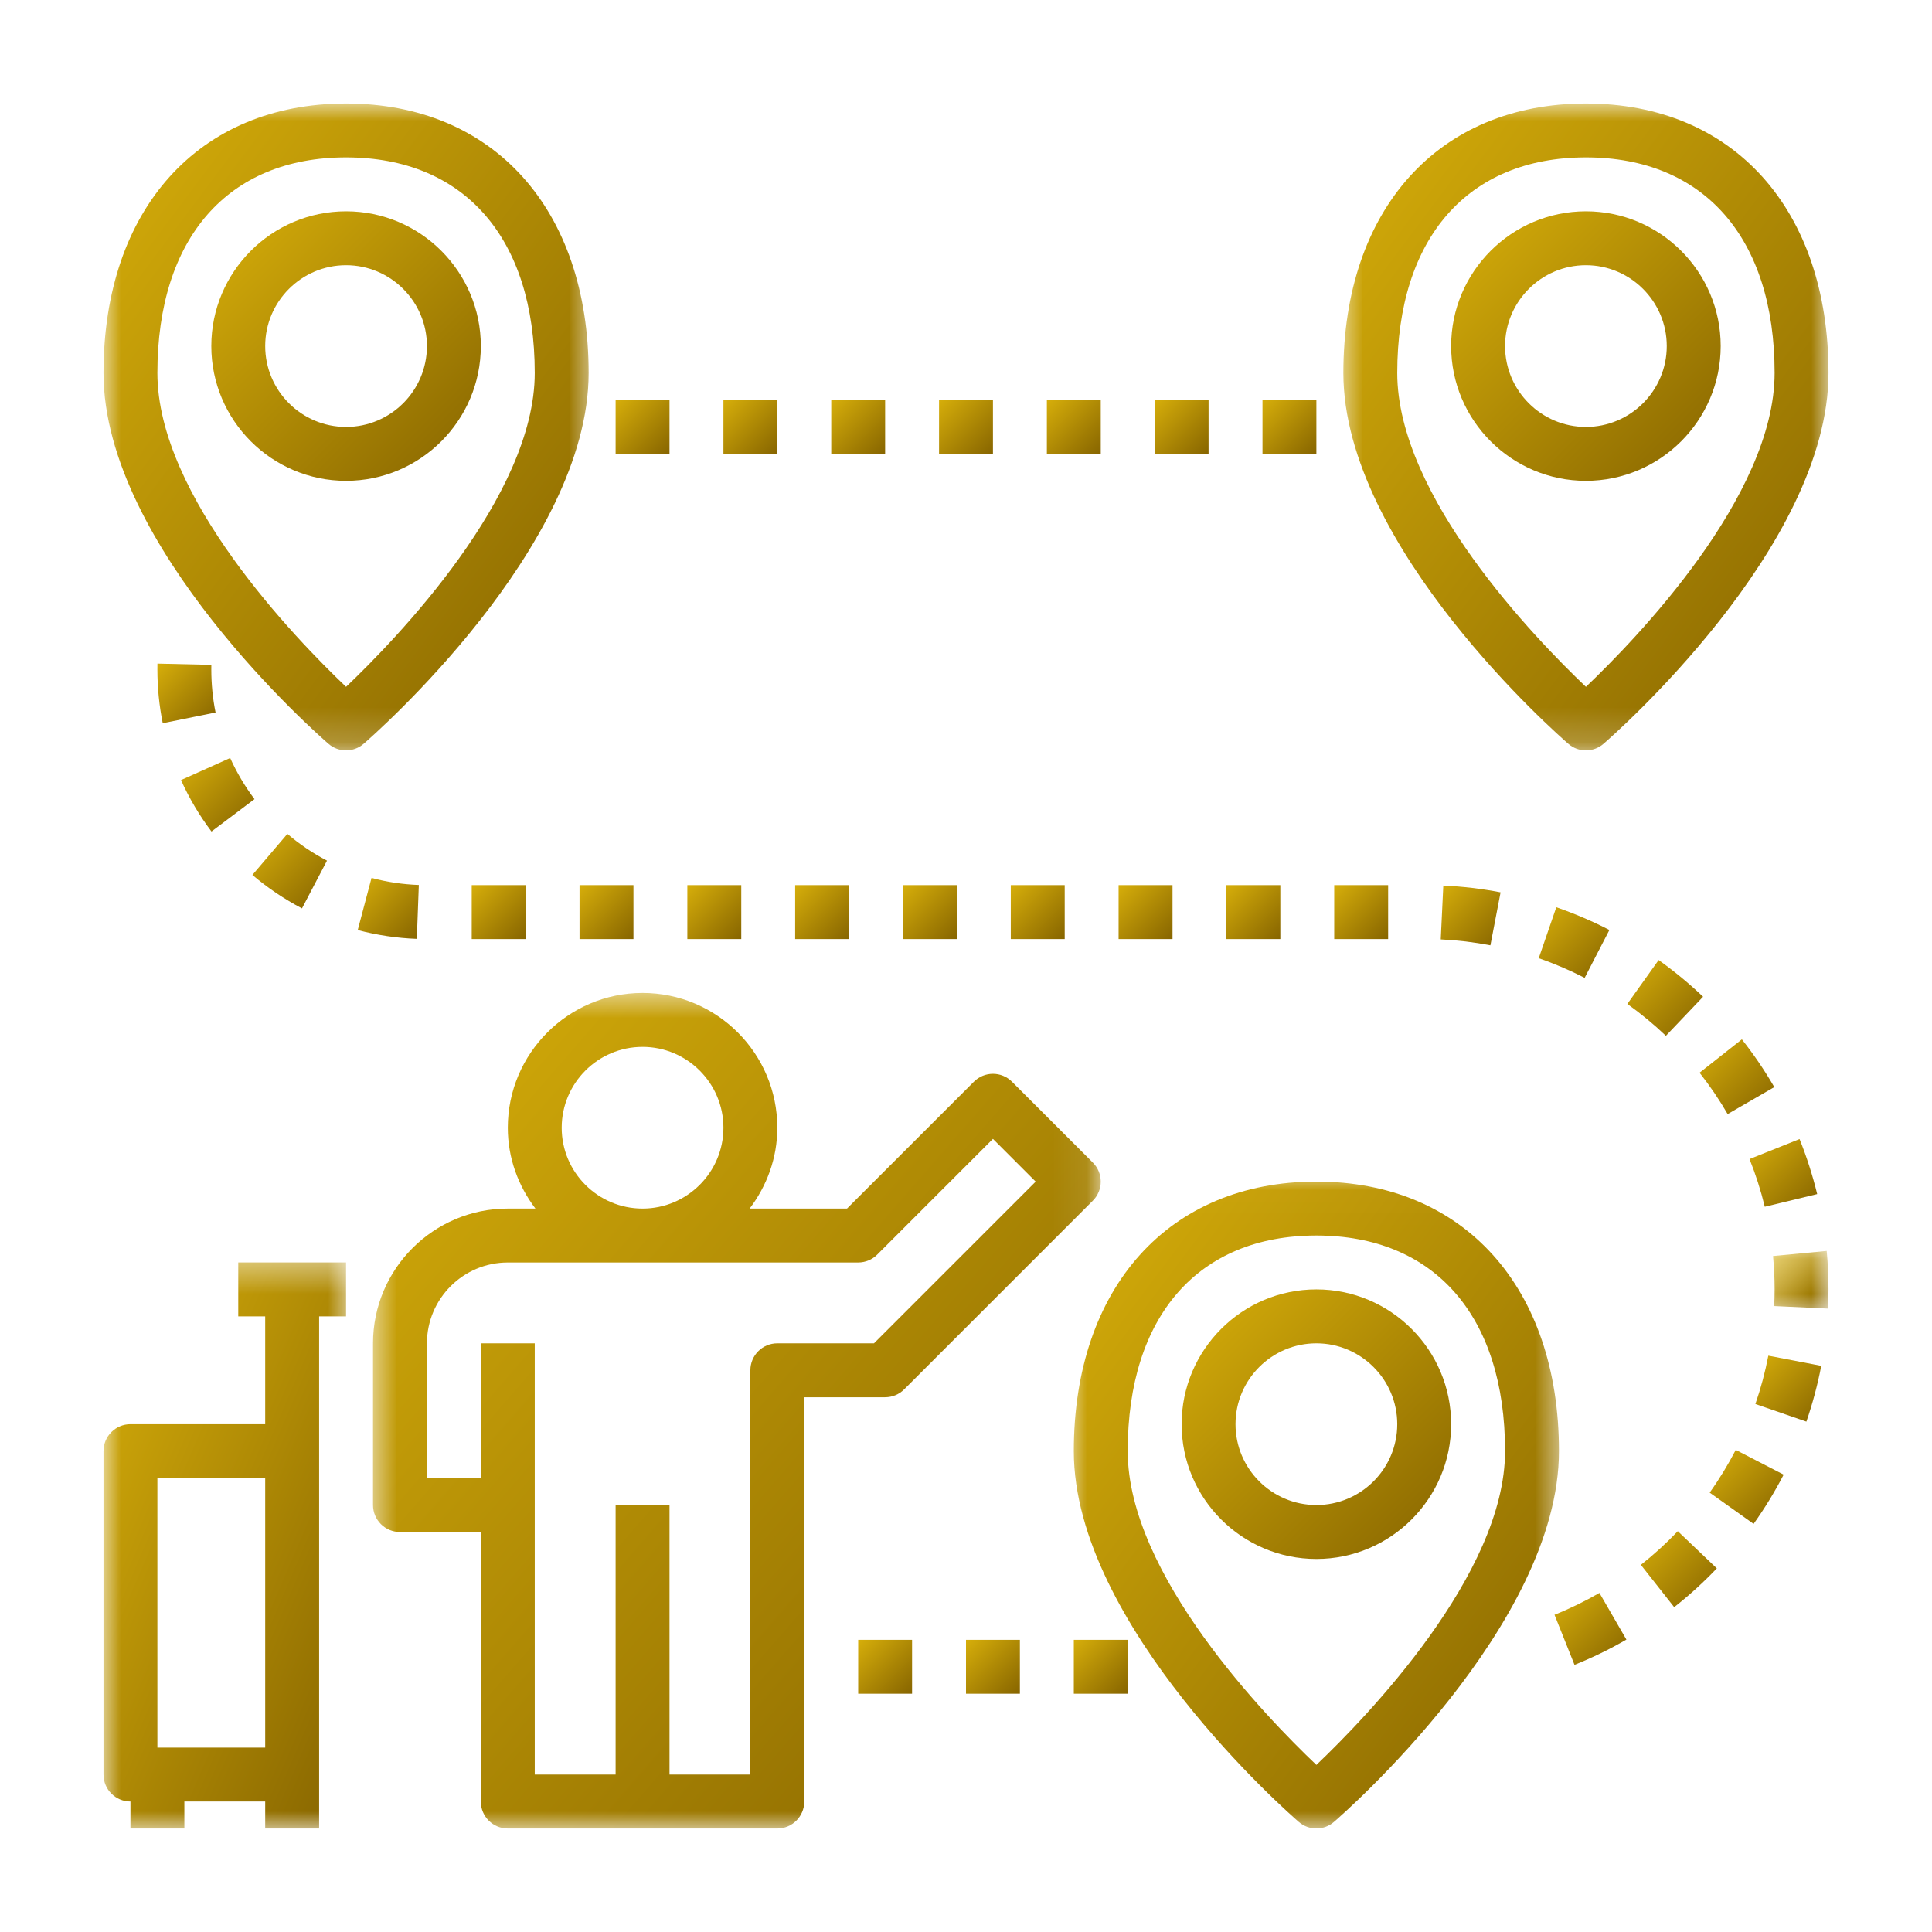 <svg width="56" height="56" viewBox="0 0 56 56" fill="none" xmlns="http://www.w3.org/2000/svg">
<mask id="mask0_40_604" style="mask-type:luminance" maskUnits="userSpaceOnUse" x="10" y="28" width="22" height="25">
<path d="M10.673 28.641H31.919V53H10.673V28.641Z" fill="white"/>
</mask>
<g mask="url(#mask0_40_604)">
<path d="M26.208 40.271L31.677 34.802C31.982 34.497 31.982 34.003 31.677 33.698L29.333 31.354C29.027 31.049 28.534 31.049 28.229 31.354L24.551 35.031H21.729C22.225 34.377 22.531 33.57 22.531 32.688C22.531 30.534 20.779 28.781 18.625 28.781C16.471 28.781 14.719 30.534 14.719 32.688C14.719 33.57 15.024 34.377 15.52 35.031H14.719C12.565 35.031 10.812 36.783 10.812 38.937V43.625C10.812 44.057 11.162 44.406 11.594 44.406H13.937V52.219C13.937 52.651 14.287 53 14.719 53H22.531C22.962 53 23.312 52.651 23.312 52.219V40.5H25.656C25.863 40.5 26.062 40.418 26.208 40.271ZM16.281 32.688C16.281 31.395 17.332 30.344 18.625 30.344C19.916 30.344 20.969 31.395 20.969 32.688C20.969 33.98 19.916 35.031 18.625 35.031C17.332 35.031 16.281 33.98 16.281 32.688ZM22.531 38.937C22.1 38.937 21.75 39.286 21.75 39.719V51.437H19.406V43.625H17.844V51.437H15.5V38.937H13.937V42.844H12.375V38.937C12.375 37.645 13.426 36.594 14.719 36.594H24.875C25.082 36.594 25.281 36.512 25.427 36.365L28.781 33.011L30.02 34.25L25.333 38.937H22.531Z" fill="url(#paint0_linear_40_604)"/>
</g>
<mask id="mask1_40_604" style="mask-type:luminance" maskUnits="userSpaceOnUse" x="3" y="36" width="8" height="17">
<path d="M3 36.456H10.185V53H3V36.456Z" fill="white"/>
</mask>
<g mask="url(#mask1_40_604)">
<path d="M6.906 38.156H7.687V41.281H3.781C3.35 41.281 3 41.63 3 42.062V51.437C3 51.869 3.35 52.218 3.781 52.218V53H5.344V52.218H7.687V53H9.25V38.156H10.031V36.593H6.906V38.156ZM4.562 42.843H7.687V50.656H4.562V42.843Z" fill="url(#paint1_linear_40_604)"/>
</g>
<mask id="mask2_40_604" style="mask-type:luminance" maskUnits="userSpaceOnUse" x="38" y="3" width="15" height="19">
<path d="M38.756 3H53V21.803H38.756V3Z" fill="white"/>
</mask>
<g mask="url(#mask2_40_604)">
<path d="M45.458 21.559C45.603 21.687 45.786 21.75 45.969 21.75C46.151 21.75 46.333 21.687 46.479 21.559C46.746 21.329 53 15.858 53 10.812C53 6.067 50.239 3 45.969 3C41.697 3 38.938 6.067 38.938 10.812C38.938 15.858 45.191 21.329 45.458 21.559ZM45.969 4.562C49.392 4.562 51.438 6.899 51.438 10.812C51.438 14.382 47.416 18.53 45.969 19.908C44.52 18.531 40.5 14.388 40.5 10.812C40.5 6.899 42.544 4.562 45.969 4.562Z" fill="url(#paint2_linear_40_604)"/>
</g>
<path d="M49.875 10.031C49.875 7.877 48.122 6.125 45.968 6.125C43.815 6.125 42.062 7.877 42.062 10.031C42.062 12.185 43.815 13.937 45.968 13.937C48.122 13.937 49.875 12.185 49.875 10.031ZM43.625 10.031C43.625 8.739 44.676 7.687 45.968 7.687C47.26 7.687 48.312 8.739 48.312 10.031C48.312 11.324 47.26 12.375 45.968 12.375C44.676 12.375 43.625 11.324 43.625 10.031Z" fill="url(#paint3_linear_40_604)"/>
<mask id="mask3_40_604" style="mask-type:luminance" maskUnits="userSpaceOnUse" x="30" y="34" width="16" height="20">
<path d="M30.942 34.014H45.349V53H30.942V34.014Z" fill="white"/>
</mask>
<g mask="url(#mask3_40_604)">
<path d="M38.156 34.249C33.885 34.249 31.125 37.316 31.125 42.062C31.125 47.107 37.379 52.579 37.645 52.809C37.791 52.936 37.974 52.999 38.156 52.999C38.338 52.999 38.52 52.936 38.666 52.809C38.934 52.579 45.187 47.107 45.187 42.062C45.187 37.316 42.427 34.249 38.156 34.249ZM38.156 51.157C36.707 49.781 32.687 45.637 32.687 42.062C32.687 38.148 34.732 35.812 38.156 35.812C41.58 35.812 43.625 38.148 43.625 42.062C43.625 45.631 39.603 49.78 38.156 51.157Z" fill="url(#paint4_linear_40_604)"/>
</g>
<path d="M38.156 37.374C36.002 37.374 34.25 39.127 34.25 41.281C34.25 43.435 36.002 45.187 38.156 45.187C40.31 45.187 42.062 43.435 42.062 41.281C42.062 39.127 40.31 37.374 38.156 37.374ZM38.156 43.624C36.864 43.624 35.812 42.573 35.812 41.281C35.812 39.988 36.864 38.937 38.156 38.937C39.448 38.937 40.5 39.988 40.5 41.281C40.5 42.573 39.448 43.624 38.156 43.624Z" fill="url(#paint5_linear_40_604)"/>
<mask id="mask4_40_604" style="mask-type:luminance" maskUnits="userSpaceOnUse" x="3" y="3" width="15" height="19">
<path d="M3 3H17.267V21.803H3V3Z" fill="white"/>
</mask>
<g mask="url(#mask4_40_604)">
<path d="M17.062 10.812C17.062 6.067 14.302 3 10.031 3C5.76 3 3 6.067 3 10.812C3 15.858 9.254 21.329 9.52 21.559C9.666 21.687 9.849 21.75 10.031 21.75C10.213 21.75 10.396 21.687 10.541 21.559C10.809 21.329 17.062 15.858 17.062 10.812ZM10.031 19.908C8.582 18.531 4.562 14.388 4.562 10.812C4.562 6.899 6.607 4.562 10.031 4.562C13.455 4.562 15.5 6.899 15.5 10.812C15.5 14.382 11.478 18.53 10.031 19.908Z" fill="url(#paint6_linear_40_604)"/>
</g>
<path d="M13.937 10.031C13.937 7.877 12.185 6.125 10.031 6.125C7.877 6.125 6.125 7.877 6.125 10.031C6.125 12.185 7.877 13.937 10.031 13.937C12.185 13.937 13.937 12.185 13.937 10.031ZM10.031 12.375C8.739 12.375 7.687 11.324 7.687 10.031C7.687 8.739 8.739 7.687 10.031 7.687C11.323 7.687 12.375 8.739 12.375 10.031C12.375 11.324 11.323 12.375 10.031 12.375Z" fill="url(#paint7_linear_40_604)"/>
<path d="M36.594 11.594H38.156V13.156H36.594V11.594Z" fill="url(#paint8_linear_40_604)"/>
<path d="M17.844 11.594H19.406V13.156H17.844V11.594Z" fill="url(#paint9_linear_40_604)"/>
<path d="M27.219 11.594H28.781V13.156H27.219V11.594Z" fill="url(#paint10_linear_40_604)"/>
<path d="M30.344 11.594H31.906V13.156H30.344V11.594Z" fill="url(#paint11_linear_40_604)"/>
<path d="M24.094 11.594H25.656V13.156H24.094V11.594Z" fill="url(#paint12_linear_40_604)"/>
<path d="M20.969 11.594H22.531V13.156H20.969V11.594Z" fill="url(#paint13_linear_40_604)"/>
<path d="M33.469 11.594H35.031V13.156H33.469V11.594Z" fill="url(#paint14_linear_40_604)"/>
<path d="M35.548 25.656H37.111V27.219H35.548V25.656Z" fill="url(#paint15_linear_40_604)"/>
<path d="M49.263 31.093C49.561 31.472 49.835 31.875 50.077 32.292L51.429 31.51C51.15 31.028 50.834 30.562 50.489 30.126L49.263 31.093Z" fill="url(#paint16_linear_40_604)"/>
<path d="M52.672 34.611C52.54 34.069 52.368 33.532 52.161 33.016L50.711 33.596C50.891 34.045 51.039 34.508 51.153 34.978L52.672 34.611Z" fill="url(#paint17_linear_40_604)"/>
<mask id="mask5_40_604" style="mask-type:luminance" maskUnits="userSpaceOnUse" x="51" y="36" width="2" height="3">
<path d="M51.211 36.211H53V38.165H51.211V36.211Z" fill="white"/>
</mask>
<g mask="url(#mask5_40_604)">
<path d="M51.392 36.406C51.422 36.726 51.438 37.049 51.438 37.375C51.438 37.538 51.434 37.697 51.425 37.857L52.987 37.93C52.995 37.746 53 37.561 53 37.375C53 37.001 52.983 36.627 52.948 36.259L51.392 36.406Z" fill="url(#paint18_linear_40_604)"/>
</g>
<path d="M29.298 25.656H30.861V27.219H29.298V25.656Z" fill="url(#paint19_linear_40_604)"/>
<path d="M44.601 27.774C45.054 27.93 45.502 28.122 45.932 28.343L46.649 26.956C46.152 26.699 45.635 26.479 45.11 26.297L44.601 27.774Z" fill="url(#paint20_linear_40_604)"/>
<path d="M38.673 25.656H40.236V27.219H38.673V25.656Z" fill="url(#paint21_linear_40_604)"/>
<path d="M43.2 27.4L43.495 25.865C42.951 25.761 42.392 25.694 41.835 25.669L41.761 27.229C42.245 27.252 42.729 27.309 43.2 27.4Z" fill="url(#paint22_linear_40_604)"/>
<path d="M32.423 25.656H33.986V27.219H32.423V25.656Z" fill="url(#paint23_linear_40_604)"/>
<path d="M45.058 46.805L45.638 48.256C46.153 48.05 46.658 47.804 47.142 47.524L46.36 46.172C45.941 46.414 45.503 46.628 45.058 46.805Z" fill="url(#paint24_linear_40_604)"/>
<path d="M13.673 25.656H15.236V27.219H13.673V25.656Z" fill="url(#paint25_linear_40_604)"/>
<path d="M9.478 24.946C9.068 24.732 8.681 24.471 8.33 24.171L7.316 25.361C7.757 25.736 8.241 26.061 8.753 26.33L9.478 24.946Z" fill="url(#paint26_linear_40_604)"/>
<path d="M49.556 43.264L50.829 44.17C51.152 43.717 51.445 43.237 51.7 42.743L50.312 42.026C50.09 42.454 49.837 42.87 49.556 43.264Z" fill="url(#paint27_linear_40_604)"/>
<path d="M47.561 45.358L48.527 46.584C48.966 46.24 49.382 45.86 49.763 45.46L48.632 44.382C48.301 44.73 47.941 45.058 47.561 45.358Z" fill="url(#paint28_linear_40_604)"/>
<path d="M49.365 28.891C48.963 28.508 48.53 28.151 48.076 27.827L47.169 29.1C47.562 29.38 47.939 29.691 48.287 30.023L49.365 28.891Z" fill="url(#paint29_linear_40_604)"/>
<path d="M12.14 25.652C11.677 25.635 11.214 25.567 10.769 25.447L10.369 26.958C10.926 27.105 11.502 27.192 12.082 27.213L12.14 25.652Z" fill="url(#paint30_linear_40_604)"/>
<path d="M26.173 25.656H27.736V27.219H26.173V25.656Z" fill="url(#paint31_linear_40_604)"/>
<path d="M19.923 25.656H21.486V27.219H19.923V25.656Z" fill="url(#paint32_linear_40_604)"/>
<path d="M5.247 22.611C5.484 23.139 5.781 23.64 6.13 24.102L7.377 23.163C7.099 22.793 6.861 22.392 6.672 21.971L5.247 22.611Z" fill="url(#paint33_linear_40_604)"/>
<path d="M16.798 25.656H18.361V27.219H16.798V25.656Z" fill="url(#paint34_linear_40_604)"/>
<path d="M23.048 25.656H24.611V27.219H23.048V25.656Z" fill="url(#paint35_linear_40_604)"/>
<path d="M4.563 19.235L4.562 19.405C4.562 19.929 4.614 20.453 4.717 20.962L6.248 20.652C6.166 20.245 6.125 19.826 6.125 19.406L6.126 19.271L4.563 19.235Z" fill="url(#paint36_linear_40_604)"/>
<path d="M50.881 40.696L52.359 41.206C52.54 40.68 52.685 40.136 52.79 39.59L51.256 39.295C51.165 39.769 51.039 40.24 50.881 40.696Z" fill="url(#paint37_linear_40_604)"/>
<path d="M31.125 47.531H32.687V49.093H31.125V47.531Z" fill="url(#paint38_linear_40_604)"/>
<path d="M24.875 47.531H26.437V49.093H24.875V47.531Z" fill="url(#paint39_linear_40_604)"/>
<path d="M28 47.531H29.562V49.093H28V47.531Z" fill="url(#paint40_linear_40_604)"/>
<defs>
<linearGradient id="paint0_linear_40_604" x1="0.266" y1="40.891" x2="24.255" y2="61.785" gradientUnits="userSpaceOnUse">
<stop stop-color="#D6AE0A"/>
<stop offset="1" stop-color="#876500"/>
</linearGradient>
<linearGradient id="paint1_linear_40_604" x1="-0.516" y1="44.797" x2="11.365" y2="49.888" gradientUnits="userSpaceOnUse">
<stop stop-color="#D6AE0A"/>
<stop offset="1" stop-color="#876500"/>
</linearGradient>
<linearGradient id="paint2_linear_40_604" x1="31.906" y1="12.375" x2="49.906" y2="25.875" gradientUnits="userSpaceOnUse">
<stop stop-color="#D6AE0A"/>
<stop offset="1" stop-color="#876500"/>
</linearGradient>
<linearGradient id="paint3_linear_40_604" x1="38.156" y1="10.031" x2="45.968" y2="17.844" gradientUnits="userSpaceOnUse">
<stop stop-color="#D6AE0A"/>
<stop offset="1" stop-color="#876500"/>
</linearGradient>
<linearGradient id="paint4_linear_40_604" x1="24.094" y1="43.624" x2="42.094" y2="57.124" gradientUnits="userSpaceOnUse">
<stop stop-color="#D6AE0A"/>
<stop offset="1" stop-color="#876500"/>
</linearGradient>
<linearGradient id="paint5_linear_40_604" x1="30.344" y1="41.281" x2="38.156" y2="49.093" gradientUnits="userSpaceOnUse">
<stop stop-color="#D6AE0A"/>
<stop offset="1" stop-color="#876500"/>
</linearGradient>
<linearGradient id="paint6_linear_40_604" x1="-4.031" y1="12.375" x2="13.969" y2="25.875" gradientUnits="userSpaceOnUse">
<stop stop-color="#D6AE0A"/>
<stop offset="1" stop-color="#876500"/>
</linearGradient>
<linearGradient id="paint7_linear_40_604" x1="2.219" y1="10.031" x2="10.031" y2="17.844" gradientUnits="userSpaceOnUse">
<stop stop-color="#D6AE0A"/>
<stop offset="1" stop-color="#876500"/>
</linearGradient>
<linearGradient id="paint8_linear_40_604" x1="35.812" y1="12.375" x2="37.375" y2="13.938" gradientUnits="userSpaceOnUse">
<stop stop-color="#D6AE0A"/>
<stop offset="1" stop-color="#876500"/>
</linearGradient>
<linearGradient id="paint9_linear_40_604" x1="17.062" y1="12.375" x2="18.625" y2="13.938" gradientUnits="userSpaceOnUse">
<stop stop-color="#D6AE0A"/>
<stop offset="1" stop-color="#876500"/>
</linearGradient>
<linearGradient id="paint10_linear_40_604" x1="26.437" y1="12.375" x2="28" y2="13.938" gradientUnits="userSpaceOnUse">
<stop stop-color="#D6AE0A"/>
<stop offset="1" stop-color="#876500"/>
</linearGradient>
<linearGradient id="paint11_linear_40_604" x1="29.562" y1="12.375" x2="31.125" y2="13.938" gradientUnits="userSpaceOnUse">
<stop stop-color="#D6AE0A"/>
<stop offset="1" stop-color="#876500"/>
</linearGradient>
<linearGradient id="paint12_linear_40_604" x1="23.312" y1="12.375" x2="24.875" y2="13.938" gradientUnits="userSpaceOnUse">
<stop stop-color="#D6AE0A"/>
<stop offset="1" stop-color="#876500"/>
</linearGradient>
<linearGradient id="paint13_linear_40_604" x1="20.187" y1="12.375" x2="21.75" y2="13.938" gradientUnits="userSpaceOnUse">
<stop stop-color="#D6AE0A"/>
<stop offset="1" stop-color="#876500"/>
</linearGradient>
<linearGradient id="paint14_linear_40_604" x1="32.687" y1="12.375" x2="34.25" y2="13.938" gradientUnits="userSpaceOnUse">
<stop stop-color="#D6AE0A"/>
<stop offset="1" stop-color="#876500"/>
</linearGradient>
<linearGradient id="paint15_linear_40_604" x1="34.767" y1="26.438" x2="36.33" y2="28" gradientUnits="userSpaceOnUse">
<stop stop-color="#D6AE0A"/>
<stop offset="1" stop-color="#876500"/>
</linearGradient>
<linearGradient id="paint16_linear_40_604" x1="48.179" y1="31.209" x2="50.346" y2="33.375" gradientUnits="userSpaceOnUse">
<stop stop-color="#D6AE0A"/>
<stop offset="1" stop-color="#876500"/>
</linearGradient>
<linearGradient id="paint17_linear_40_604" x1="49.731" y1="33.997" x2="51.693" y2="35.957" gradientUnits="userSpaceOnUse">
<stop stop-color="#D6AE0A"/>
<stop offset="1" stop-color="#876500"/>
</linearGradient>
<linearGradient id="paint18_linear_40_604" x1="50.588" y1="37.094" x2="52.257" y2="38.702" gradientUnits="userSpaceOnUse">
<stop stop-color="#D6AE0A"/>
<stop offset="1" stop-color="#876500"/>
</linearGradient>
<linearGradient id="paint19_linear_40_604" x1="28.517" y1="26.438" x2="30.079" y2="28" gradientUnits="userSpaceOnUse">
<stop stop-color="#D6AE0A"/>
<stop offset="1" stop-color="#876500"/>
</linearGradient>
<linearGradient id="paint20_linear_40_604" x1="43.577" y1="27.32" x2="45.623" y2="29.368" gradientUnits="userSpaceOnUse">
<stop stop-color="#D6AE0A"/>
<stop offset="1" stop-color="#876500"/>
</linearGradient>
<linearGradient id="paint21_linear_40_604" x1="37.892" y1="26.438" x2="39.455" y2="28" gradientUnits="userSpaceOnUse">
<stop stop-color="#D6AE0A"/>
<stop offset="1" stop-color="#876500"/>
</linearGradient>
<linearGradient id="paint22_linear_40_604" x1="40.894" y1="26.534" x2="42.625" y2="28.268" gradientUnits="userSpaceOnUse">
<stop stop-color="#D6AE0A"/>
<stop offset="1" stop-color="#876500"/>
</linearGradient>
<linearGradient id="paint23_linear_40_604" x1="31.642" y1="26.438" x2="33.205" y2="28" gradientUnits="userSpaceOnUse">
<stop stop-color="#D6AE0A"/>
<stop offset="1" stop-color="#876500"/>
</linearGradient>
<linearGradient id="paint24_linear_40_604" x1="44.016" y1="47.214" x2="46.1" y2="49.298" gradientUnits="userSpaceOnUse">
<stop stop-color="#D6AE0A"/>
<stop offset="1" stop-color="#876500"/>
</linearGradient>
<linearGradient id="paint25_linear_40_604" x1="12.892" y1="26.438" x2="14.455" y2="28" gradientUnits="userSpaceOnUse">
<stop stop-color="#D6AE0A"/>
<stop offset="1" stop-color="#876500"/>
</linearGradient>
<linearGradient id="paint26_linear_40_604" x1="6.236" y1="25.251" x2="8.394" y2="27.412" gradientUnits="userSpaceOnUse">
<stop stop-color="#D6AE0A"/>
<stop offset="1" stop-color="#876500"/>
</linearGradient>
<linearGradient id="paint27_linear_40_604" x1="48.484" y1="43.098" x2="50.629" y2="45.242" gradientUnits="userSpaceOnUse">
<stop stop-color="#D6AE0A"/>
<stop offset="1" stop-color="#876500"/>
</linearGradient>
<linearGradient id="paint28_linear_40_604" x1="46.459" y1="45.483" x2="48.662" y2="47.686" gradientUnits="userSpaceOnUse">
<stop stop-color="#D6AE0A"/>
<stop offset="1" stop-color="#876500"/>
</linearGradient>
<linearGradient id="paint29_linear_40_604" x1="46.071" y1="28.925" x2="48.267" y2="31.121" gradientUnits="userSpaceOnUse">
<stop stop-color="#D6AE0A"/>
<stop offset="1" stop-color="#876500"/>
</linearGradient>
<linearGradient id="paint30_linear_40_604" x1="9.483" y1="26.33" x2="11.249" y2="28.102" gradientUnits="userSpaceOnUse">
<stop stop-color="#D6AE0A"/>
<stop offset="1" stop-color="#876500"/>
</linearGradient>
<linearGradient id="paint31_linear_40_604" x1="25.392" y1="26.438" x2="26.954" y2="28" gradientUnits="userSpaceOnUse">
<stop stop-color="#D6AE0A"/>
<stop offset="1" stop-color="#876500"/>
</linearGradient>
<linearGradient id="paint32_linear_40_604" x1="19.142" y1="26.438" x2="20.705" y2="28" gradientUnits="userSpaceOnUse">
<stop stop-color="#D6AE0A"/>
<stop offset="1" stop-color="#876500"/>
</linearGradient>
<linearGradient id="paint33_linear_40_604" x1="4.182" y1="23.037" x2="6.313" y2="25.167" gradientUnits="userSpaceOnUse">
<stop stop-color="#D6AE0A"/>
<stop offset="1" stop-color="#876500"/>
</linearGradient>
<linearGradient id="paint34_linear_40_604" x1="16.017" y1="26.438" x2="17.58" y2="28" gradientUnits="userSpaceOnUse">
<stop stop-color="#D6AE0A"/>
<stop offset="1" stop-color="#876500"/>
</linearGradient>
<linearGradient id="paint35_linear_40_604" x1="22.267" y1="26.438" x2="23.83" y2="28" gradientUnits="userSpaceOnUse">
<stop stop-color="#D6AE0A"/>
<stop offset="1" stop-color="#876500"/>
</linearGradient>
<linearGradient id="paint36_linear_40_604" x1="3.72" y1="20.099" x2="5.446" y2="21.784" gradientUnits="userSpaceOnUse">
<stop stop-color="#D6AE0A"/>
<stop offset="1" stop-color="#876500"/>
</linearGradient>
<linearGradient id="paint37_linear_40_604" x1="49.927" y1="40.25" x2="51.838" y2="42.159" gradientUnits="userSpaceOnUse">
<stop stop-color="#D6AE0A"/>
<stop offset="1" stop-color="#876500"/>
</linearGradient>
<linearGradient id="paint38_linear_40_604" x1="30.344" y1="48.312" x2="31.906" y2="49.874" gradientUnits="userSpaceOnUse">
<stop stop-color="#D6AE0A"/>
<stop offset="1" stop-color="#876500"/>
</linearGradient>
<linearGradient id="paint39_linear_40_604" x1="24.094" y1="48.312" x2="25.656" y2="49.874" gradientUnits="userSpaceOnUse">
<stop stop-color="#D6AE0A"/>
<stop offset="1" stop-color="#876500"/>
</linearGradient>
<linearGradient id="paint40_linear_40_604" x1="27.219" y1="48.312" x2="28.781" y2="49.874" gradientUnits="userSpaceOnUse">
<stop stop-color="#D6AE0A"/>
<stop offset="1" stop-color="#876500"/>
</linearGradient>
</defs>
</svg>
